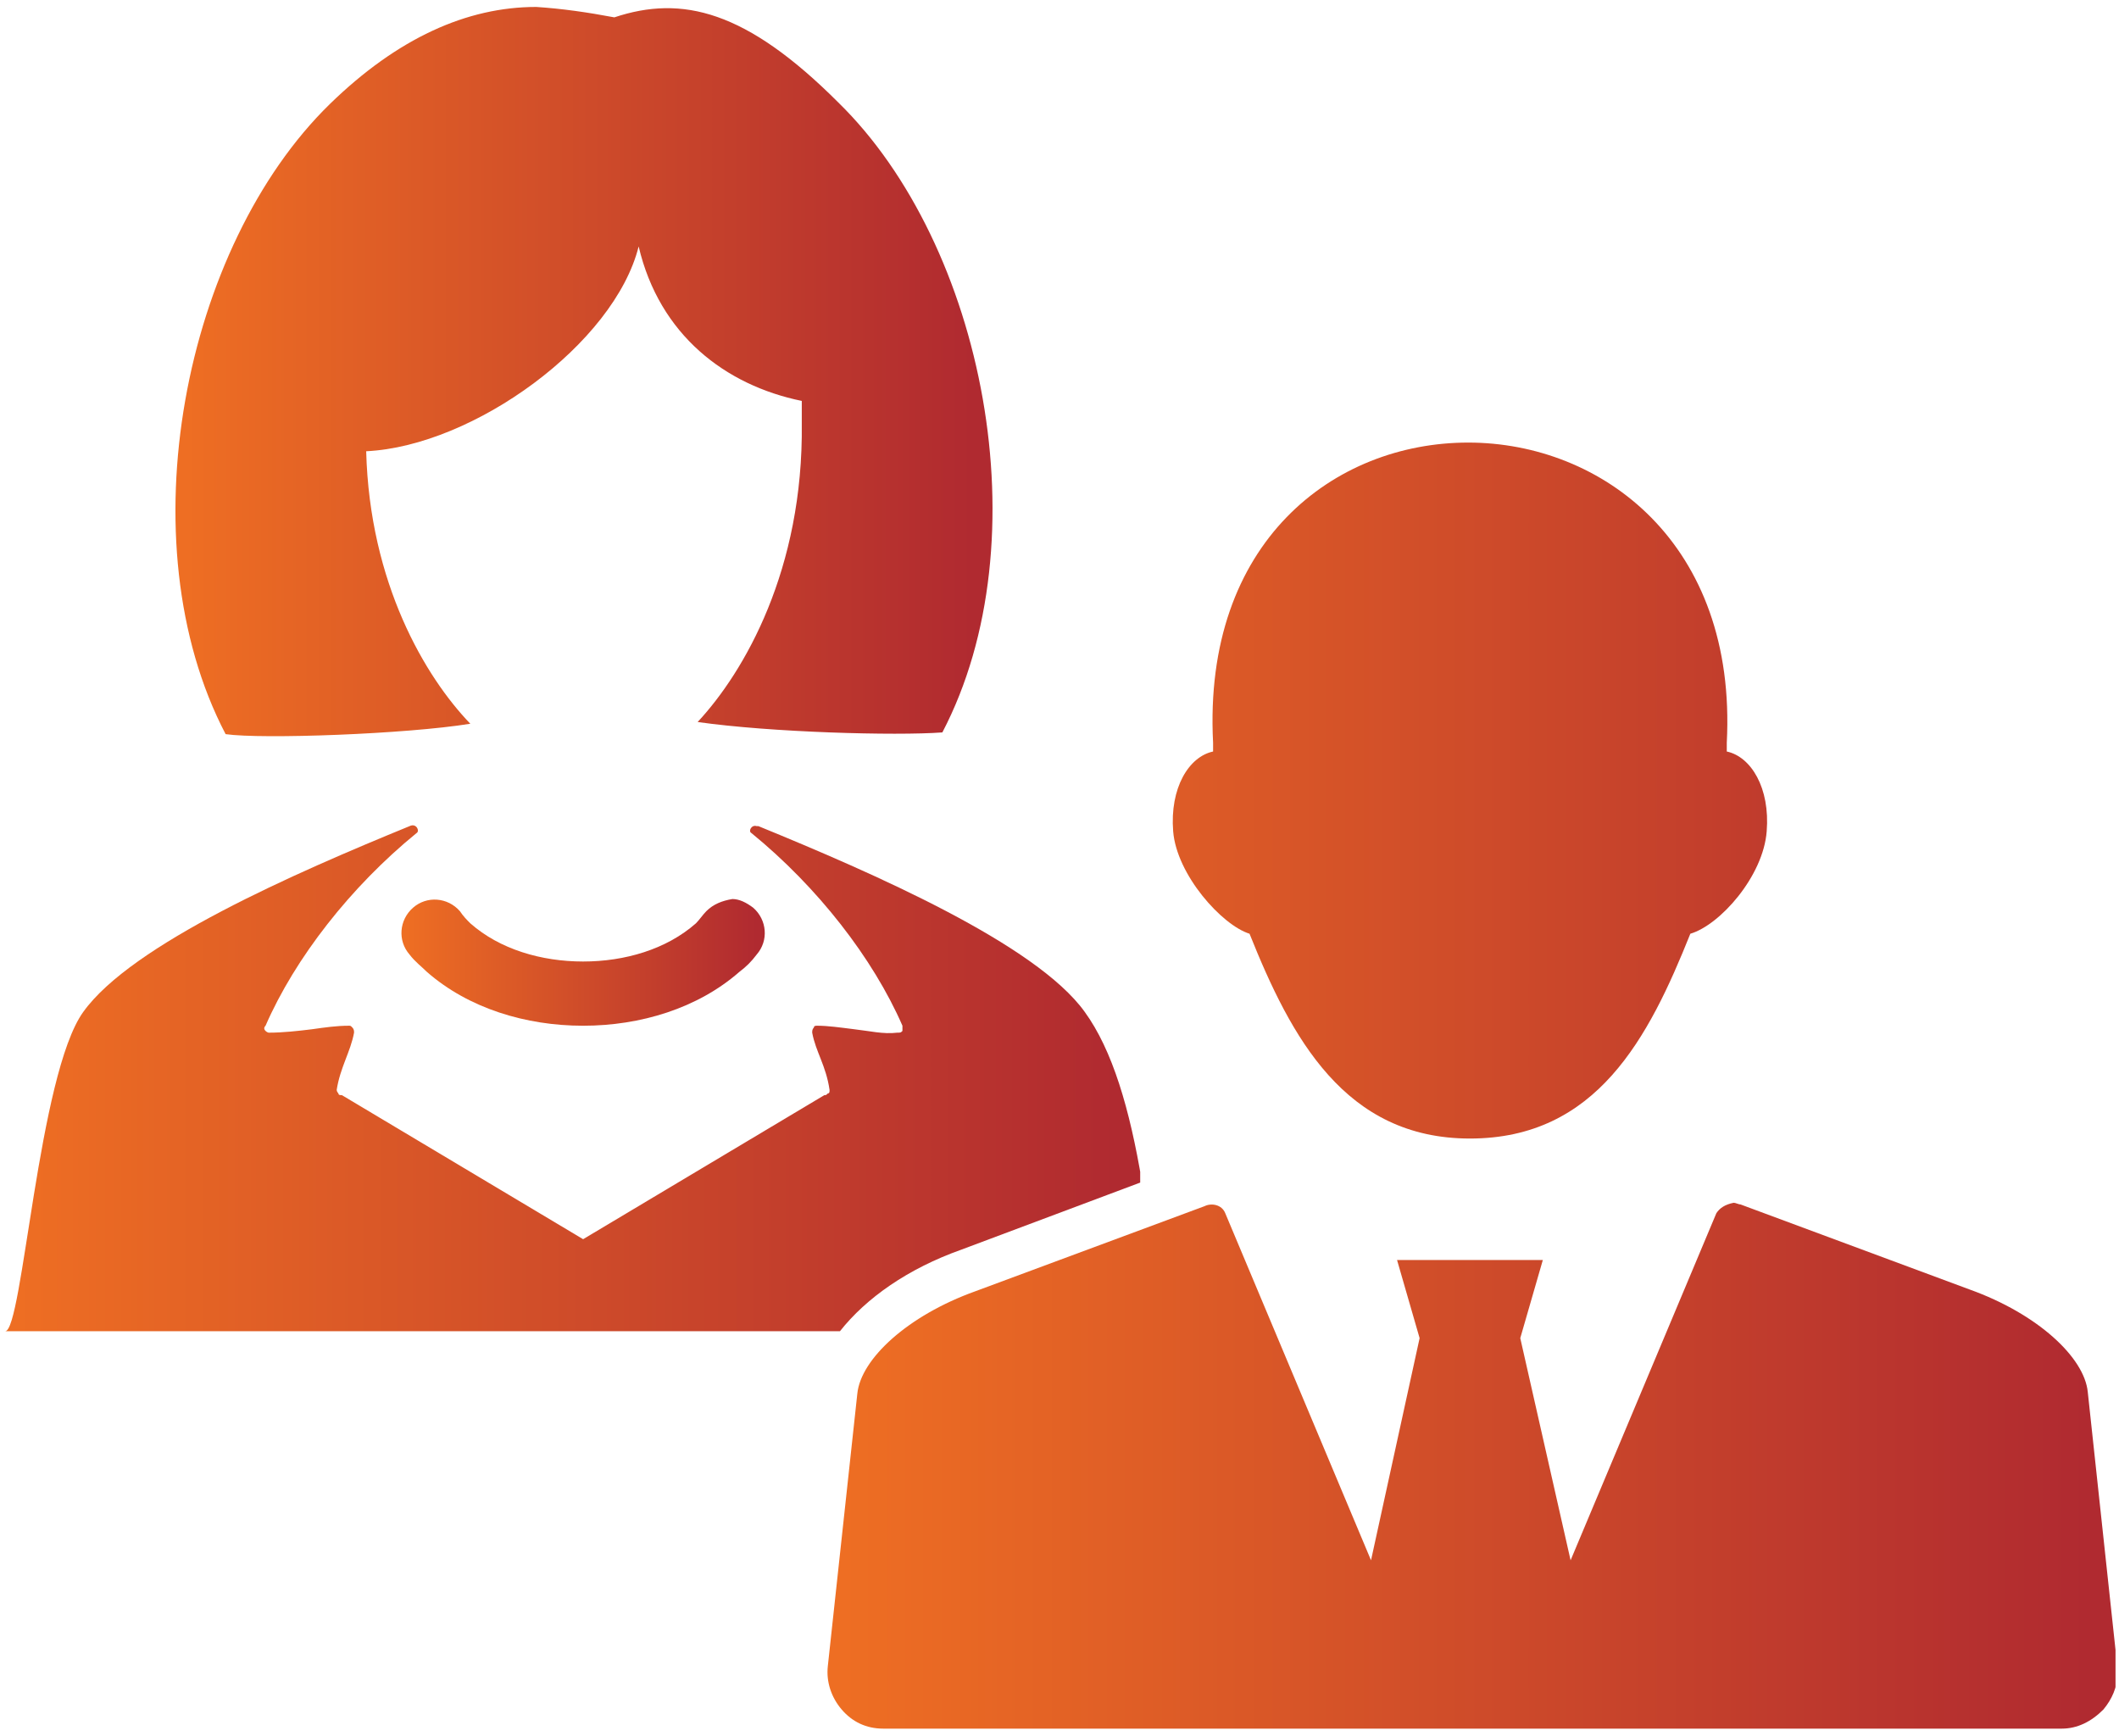 <?xml version="1.0" encoding="utf-8"?>
<!-- Generator: Adobe Illustrator 27.8.1, SVG Export Plug-In . SVG Version: 6.00 Build 0)  -->
<svg version="1.1" id="Layer_1" xmlns="http://www.w3.org/2000/svg" xmlns:xlink="http://www.w3.org/1999/xlink" x="0px" y="0px"
	 viewBox="0 0 122.1 100" style="enable-background:new 0 0 122.1 100;" xml:space="preserve">
<style type="text/css">
	
		.st0{clip-path:url(#SVGID_00000142147418146066812610000005346729910664342690_);fill:url(#SVGID_00000181077677234387453820000005067689420002007972_);}
	
		.st1{clip-path:url(#SVGID_00000008837646893491805530000006955064836204764293_);fill:url(#SVGID_00000120558215667848462040000016904376749233518006_);}
	
		.st2{clip-path:url(#SVGID_00000042718459427374152450000002757094452661129104_);fill:url(#SVGID_00000070827388057382659320000003476211491026917055_);}
	
		.st3{clip-path:url(#SVGID_00000116919542512667847450000011520383844735830421_);fill:url(#SVGID_00000146500746362197452780000012466224062514315419_);}
</style>
<g>
	<g>
		<defs>
			<path id="SVGID_1_" d="M30.9,0.4c-4,0-8,1.8-11.9,5.6c-8.4,8.2-11.8,25.2-6,36.3c2.1,0.3,10.4,0,14.1-0.6
				c-2.6-2.7-5.8-8.1-6-15.7c6.2-0.3,14.3-6.2,15.7-11.8c1.2,5.1,5,8,9.4,8.9c0,0.1,0,1.2,0,1.3c0.1,8.4-3.3,14.3-6,17.2
				c4.2,0.6,11.4,0.8,14.1,0.6c5.8-11.1,2.4-28.1-6-36.3c-5.3-5.3-9-6.2-12.9-4.9C33.8,0.7,32.4,0.5,30.9,0.4L30.9,0.4z"/>
		</defs>
		<clipPath id="SVGID_00000129186966470501383240000017125081793116385695_">
			<use xlink:href="#SVGID_1_"  style="overflow:visible;"/>
		</clipPath>
		
			<linearGradient id="SVGID_00000083811660491721177940000008118835625689231022_" gradientUnits="userSpaceOnUse" x1="45.153" y1="64.575" x2="49.524" y2="64.575" gradientTransform="matrix(10.748 0 0 -10.748 -475.19 715.308)">
			<stop  offset="0" style="stop-color:#EE6E23"/>
			<stop  offset="1.187850e-02" style="stop-color:#EE6E23"/>
			<stop  offset="0.978" style="stop-color:#B02A30"/>
			<stop  offset="1" style="stop-color:#B02A30"/>
		</linearGradient>
		
			<rect x="7.2" y="-0.1" style="clip-path:url(#SVGID_00000129186966470501383240000017125081793116385695_);fill:url(#SVGID_00000083811660491721177940000008118835625689231022_);" width="52.8" height="42.8"/>
	</g>
	<g>
		<defs>
			<path id="SVGID_00000108991592896689900000000011844451122175255713_" d="M40.7,52.5c-0.2,0.2-0.4,0.5-0.6,0.7
				c-1.7,1.5-4.1,2.2-6.5,2.2v0c-2.4,0-4.8-0.7-6.5-2.2c-0.2-0.2-0.4-0.4-0.6-0.7c-0.7-0.8-1.9-0.9-2.7-0.2C23,53,22.9,54.2,23.6,55
				c0.3,0.4,0.7,0.7,1,1c2.4,2.1,5.7,3.1,9,3.1v0c3.3,0,6.6-1,9-3.1c0.4-0.3,0.7-0.6,1-1c0.7-0.8,0.6-2-0.2-2.7
				c-0.4-0.3-0.8-0.5-1.2-0.5C41.6,51.9,41.1,52.1,40.7,52.5"/>
		</defs>
		<clipPath id="SVGID_00000026872846205198191580000014278901937148504717_">
			<use xlink:href="#SVGID_00000108991592896689900000000011844451122175255713_"  style="overflow:visible;"/>
		</clipPath>
		
			<linearGradient id="SVGID_00000093158076635393535260000017510629959709954981_" gradientUnits="userSpaceOnUse" x1="42.476" y1="61.443" x2="46.847" y2="61.443" gradientTransform="matrix(4.777 0 0 -4.777 -179.761 348.945)">
			<stop  offset="0" style="stop-color:#EE6E23"/>
			<stop  offset="1.187850e-02" style="stop-color:#EE6E23"/>
			<stop  offset="0.978" style="stop-color:#B02A30"/>
			<stop  offset="1" style="stop-color:#B02A30"/>
		</linearGradient>
		
			<rect x="22.9" y="51.7" style="clip-path:url(#SVGID_00000026872846205198191580000014278901937148504717_);fill:url(#SVGID_00000093158076635393535260000017510629959709954981_);" width="21.3" height="7.5"/>
	</g>
	<g>
		<defs>
			<path id="SVGID_00000013896327956098690190000006861186250964021655_" d="M43.3,48c3.8,3.1,7,7.2,8.7,11.1c0,0.1,0,0.2,0,0.3
				c-0.1,0.1-0.1,0.1-0.3,0.1c-0.8,0.1-1.6-0.1-2.5-0.2c-0.8-0.1-1.5-0.2-2.1-0.2c-0.1,0-0.2,0-0.2,0.1c-0.1,0.1-0.1,0.2-0.1,0.3
				c0.2,1.1,0.8,1.9,1,3.3c0,0.1,0,0.2-0.1,0.2c-0.1,0.1-0.1,0.1-0.2,0.1l-13.9,8.3l-13.9-8.3c-0.1,0-0.2,0-0.2-0.1
				c-0.1-0.1-0.1-0.2-0.1-0.2c0.2-1.3,0.8-2.2,1-3.3c0-0.1,0-0.2-0.1-0.3c-0.1-0.1-0.1-0.1-0.2-0.1c-0.7,0-1.4,0.1-2.1,0.2
				c-0.8,0.1-1.7,0.2-2.5,0.2c-0.1,0-0.2-0.1-0.2-0.1c-0.1-0.1-0.1-0.2,0-0.3c1.7-3.9,4.9-8,8.7-11.1c0.2-0.1,0-0.6-0.4-0.4
				c-6.6,2.7-16,6.8-18.8,10.7c-2.6,3.6-3.5,18.4-4.5,18.4h48.1c1.5-1.9,3.9-3.6,7-4.7l10.4-3.9c-0.7-4.2-1.7-7.6-3.3-9.8
				c-2.8-3.9-12.2-8-18.8-10.7c0,0-0.1,0-0.1,0C43.3,47.5,43.1,47.9,43.3,48"/>
		</defs>
		<clipPath id="SVGID_00000124124769228089644810000009840005181305911469_">
			<use xlink:href="#SVGID_00000013896327956098690190000006861186250964021655_"  style="overflow:visible;"/>
		</clipPath>
		
			<linearGradient id="SVGID_00000026878440804951033920000013325716616954223546_" gradientUnits="userSpaceOnUse" x1="45.73" y1="61.648" x2="50.1" y2="61.648" gradientTransform="matrix(14.995 0 0 -14.995 -685.491 986.477)">
			<stop  offset="0" style="stop-color:#EE6E23"/>
			<stop  offset="1.187850e-02" style="stop-color:#EE6E23"/>
			<stop  offset="0.978" style="stop-color:#B02A30"/>
			<stop  offset="1" style="stop-color:#B02A30"/>
		</linearGradient>
		
			<rect x="0.2" y="47.4" style="clip-path:url(#SVGID_00000124124769228089644810000009840005181305911469_);fill:url(#SVGID_00000026878440804951033920000013325716616954223546_);" width="65.5" height="29.3"/>
	</g>
	<g>
		<defs>
			<path id="SVGID_00000055675007360125787230000013350308098493099706_" d="M98.9,69.9l-8.4,20l-2.9-12.8l1.3-4.5h-8.4l1.3,4.5
				L79,89.9l-8.4-20c-0.2-0.5-0.8-0.6-1.2-0.4l-13.2,4.9c-3.9,1.4-6.6,3.9-6.8,5.9L47.7,96c-0.1,0.9,0.2,1.8,0.8,2.5
				c0.6,0.7,1.4,1.1,2.4,1.1h67.9c0.9,0,1.7-0.4,2.4-1.1c0.5-0.6,0.8-1.3,0.8-2v-0.2c0-0.1,0-0.2,0-0.3l-1.7-15.8
				c-0.2-2-2.9-4.5-6.8-5.9l-13.2-4.9c-0.1,0-0.3-0.1-0.4-0.1C99.4,69.4,99.1,69.6,98.9,69.9 M69.9,42.8c0,0.2,0,0.3,0,0.5
				c-1.4,0.3-2.5,2.1-2.3,4.6c0.2,2.5,2.8,5.4,4.4,5.9c2.4,6,5.5,11.8,12.7,11.8c7.3,0,10.3-5.8,12.7-11.8c1.7-0.5,4.2-3.3,4.4-5.9
				c0.2-2.5-0.9-4.3-2.3-4.6c0-0.2,0-0.3,0-0.5c0.6-11.5-7.2-17.3-14.9-17.3S69.3,31.2,69.9,42.8"/>
		</defs>
		<clipPath id="SVGID_00000021116318242490513970000008411634683714033809_">
			<use xlink:href="#SVGID_00000055675007360125787230000013350308098493099706_"  style="overflow:visible;"/>
		</clipPath>
		
			<linearGradient id="SVGID_00000034048145161648131000000006964067959943979677_" gradientUnits="userSpaceOnUse" x1="48.264" y1="61.969" x2="52.634" y2="61.969" gradientTransform="matrix(16.986 0 0 -16.986 -772.162 1115.156)">
			<stop  offset="0" style="stop-color:#EE6E23"/>
			<stop  offset="1.187850e-02" style="stop-color:#EE6E23"/>
			<stop  offset="0.978" style="stop-color:#B02A30"/>
			<stop  offset="1" style="stop-color:#B02A30"/>
		</linearGradient>
		
			<rect x="47.6" y="25.5" style="clip-path:url(#SVGID_00000021116318242490513970000008411634683714033809_);fill:url(#SVGID_00000034048145161648131000000006964067959943979677_);" width="74.3" height="74.1"/>
	</g>
</g>
</svg>
